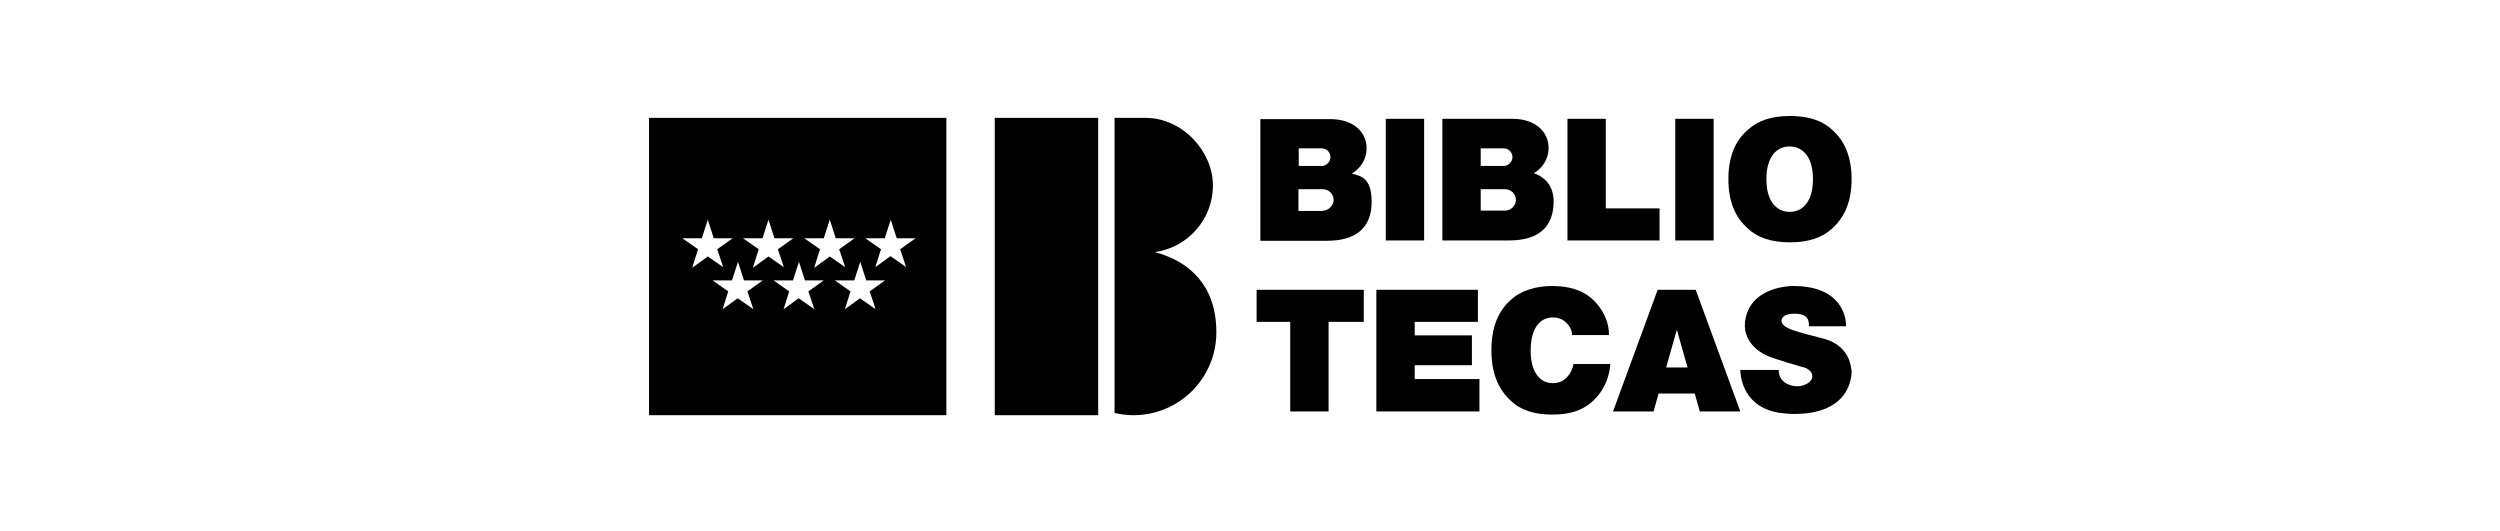 <?xml version="1.0" encoding="UTF-8"?>
<svg xmlns="http://www.w3.org/2000/svg" width="280.5mm" height="59.6mm" version="1.1" viewBox="0 0 795.2 169">
  <!-- Generator: Adobe Illustrator 28.7.1, SVG Export Plug-In . SVG Version: 1.2.0 Build 142)  -->
  <g>
    <g id="biblio_com_madrid">
      <g id="Capa_7">
        <g>
          <path d="M367.4,80.2c10.4-1.5,18.4-10.4,18.4-21.2s-9.6-21.5-21.5-21.5h-9.8v93.9c1.9.4,3.9.7,6,.7,14.6,0,26.4-11.8,26.4-26.4s-8.3-22.5-19.6-25.5h0Z"/>
          <rect x="316.4" y="37.5" width="32.9" height="94.6"/>
        </g>
        <g>
          <path d="M430,55.2c2.8-1.6,4.7-4.6,4.7-8,0-5.2-4.2-9.3-11.5-9.3h-22.3v38.7h21.2c9.3,0,14.2-4.2,14.2-12.4s-4-8.2-6.3-9h0ZM413.1,47.2h7.3c1.6,0,2.8,1.3,2.8,2.8s-1.3,2.8-2.8,2.8h-7.3v-5.7ZM420.8,67.1h-7.8v-6.9h7.8c1.9,0,3.4,1.6,3.4,3.4s-1.6,3.4-3.4,3.4Z"/>
          <path d="M494.2,64.1c0-6-4-8.2-6.3-9,2.8-1.6,4.7-4.6,4.7-8,0-5.2-4.2-9.3-11.5-9.3h-22.3v38.7h21.2c9.3,0,14.2-4.2,14.2-12.4h0ZM471,47.2h7.3c1.6,0,2.8,1.3,2.8,2.8s-1.3,2.8-2.8,2.8h-7.3v-5.7ZM471,67.1v-6.9h7.8c1.9,0,3.4,1.6,3.4,3.4s-1.6,3.4-3.4,3.4c0,0-7.8,0-7.8,0Z"/>
          <rect x="440.8" y="37.8" width="12.2" height="38.7"/>
          <rect x="532.9" y="37.8" width="12.2" height="38.7"/>
          <polygon points="510.8 76.5 527.9 76.5 527.9 66.3 510.8 66.3 510.8 37.8 498.6 37.8 498.6 76.5 504.7 76.5 510.8 76.5"/>
          <polygon points="450 116.2 468.2 116.2 468.2 106.7 450 106.7 450 102.4 470.1 102.4 470.1 92.2 450 92.2 440.8 92.2 437.8 92.2 437.8 130.9 440.8 130.9 450 130.9 470.6 130.9 470.6 120.6 450 120.6 450 116.2"/>
          <polygon points="410.4 92.2 399.7 92.2 399.7 102.4 410.4 102.4 410.4 130.9 422.6 130.9 422.6 102.4 433.8 102.4 433.8 92.2 422.6 92.2 410.4 92.2"/>
          <path d="M556,72.7c3,2.9,7.5,4.4,13.4,4.4s10.3-1.5,13.4-4.4c4.1-3.6,6.2-8.9,6.2-15.7s-2.1-12.2-6.2-15.7c-3-2.9-7.5-4.4-13.4-4.4s-10.3,1.5-13.4,4.4c-4.1,3.5-6.2,8.7-6.2,15.7s2.1,12.1,6.2,15.7ZM563.9,49.3c1.3-1.8,3.2-2.7,5.4-2.7s4,.9,5.4,2.7c1.3,1.8,2,4.3,2,7.7s-.7,5.9-2,7.7c-1.3,1.8-3.2,2.7-5.4,2.7s-4-.9-5.4-2.7c-1.3-1.8-2-4.3-2-7.7s.7-5.9,2-7.7h0Z"/>
          <path d="M499.1,119.2c-1.3,1.8-2.9,2.7-5.1,2.7s-3.9-.9-5.2-2.7c-1.2-1.7-1.8-4-1.9-7h0v-.8c0-3.3.7-5.9,1.9-7.7,1.3-1.8,3-2.7,5.2-2.7s3.8.9,5.1,2.7c.6.8.9,1.8,1,2.9h11.7s.5-6.5-5.8-11.9c-3-2.5-7.1-3.7-12.3-3.7s-10.1,1.5-13.2,4.5c-4,3.5-6.1,8.8-6.1,15.9s0,0,0,.1h0c0,7,2.1,12.3,6.1,15.9,3,3,7.4,4.5,13.2,4.5s9.3-1.3,12.3-3.7c6.3-5.3,6.2-12.4,6.2-12.4h-11.7c-.1,1.2-.9,2.7-1.4,3.5h0Z"/>
          <path d="M539,92.2h-11.7l-14.2,38.7h12.9l1.6-5.7h11.5l1.6,5.7h12.9l-14.2-38.7h-.6.1ZM530,116.9l3.4-12,3.4,12h-6.9Z"/>
          <path d="M588.9,117.7s0-7.5-8.6-9.9c-8.6-2.3-13.6-3.2-13.6-5.8,0,0-.2-2.2,4.2-2.2s4.6,2.4,4.5,4h11.8c.2-2.6-1.3-12.8-16.6-12.8s-.3,0-.4,0c-2.1,0-11.6.8-14.4,8.4-3.1,8.6,3.9,12.9,7.1,14.1,2.7,1,8.4,2.7,10.5,3.3h0c0,0,.2,0,.2,0,.7.2,2.9,1,2.9,2.9s-2.6,3.2-4.8,3.2-5.9-1.2-5.9-5.2h-12.2s-.3,11.4,12.1,13.6c1.5.2,3.1.4,5,.4,17.6,0,18.4-11.4,18.3-14.1h0Z"/>
        </g>
        <path d="M206.4,37.5v94.6h94.6V37.5h-94.6ZM220.2,85l1.8-5.7-5-3.5h6.2c0,0,1.9-5.9,1.9-5.9l1.9,5.9h6c0,0-4.9,3.5-4.9,3.5l1.9,5.7-4.9-3.4-4.8,3.5h0ZM239.5,98.3l-4.9-3.4-4.8,3.5,1.8-5.7-5-3.5h6.2c0,0,1.9-5.9,1.9-5.9l1.9,5.9h6c0,0-4.9,3.5-4.9,3.5l1.9,5.7h-.1ZM239.5,85l1.8-5.7-5-3.5h6.2c0,0,1.9-5.9,1.9-5.9l1.9,5.9h6c0,0-4.9,3.5-4.9,3.5l1.9,5.7-4.9-3.4-4.8,3.5h-.1ZM258.9,98.3l-4.9-3.4-4.8,3.5,1.8-5.7-5-3.5h6.2c0,0,1.9-5.9,1.9-5.9l1.9,5.9h6c0,0-4.9,3.5-4.9,3.5l1.9,5.7h-.1ZM259,85l1.8-5.7-5-3.5h6.2c0,0,1.9-5.9,1.9-5.9l1.9,5.9h6c0,0-4.9,3.5-4.9,3.5l1.9,5.7-4.9-3.4-4.8,3.5h-.1ZM278.4,98.3l-4.9-3.4-4.8,3.5,1.8-5.7-5-3.5h6.2c0,0,1.9-5.9,1.9-5.9l1.9,5.9h6c0,0-4.9,3.5-4.9,3.5l1.9,5.7h0ZM288.1,84.9l-4.9-3.4-4.8,3.5,1.8-5.7-5-3.5h6.2c0,0,1.9-5.9,1.9-5.9l1.9,5.9h6c0,0-4.9,3.5-4.9,3.5l1.9,5.7h-.2Z"/>
      </g>
    </g>
  </g>
</svg>